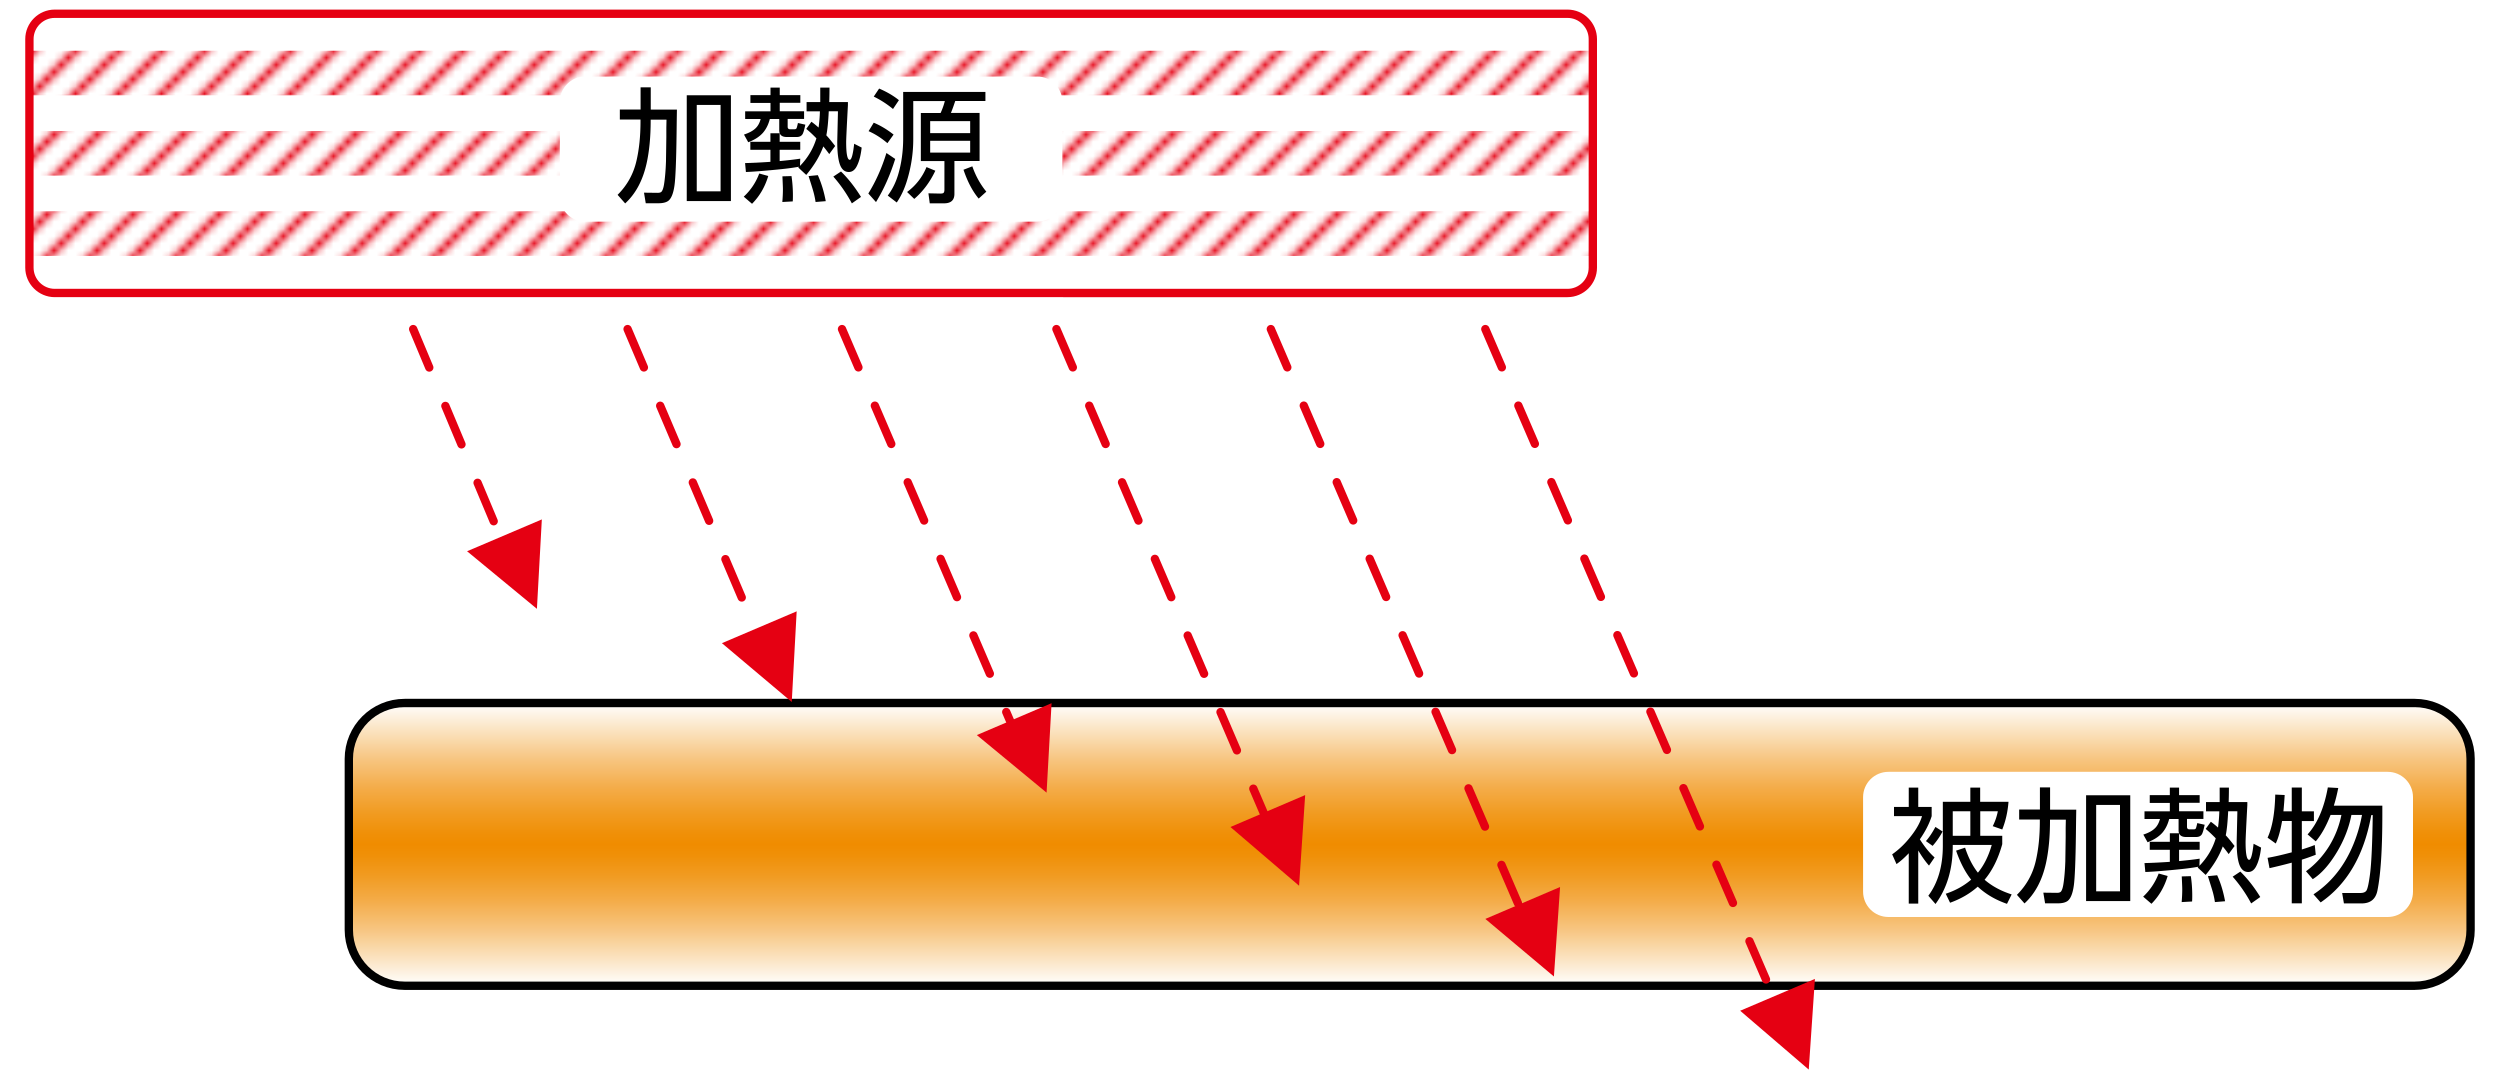 <svg xmlns="http://www.w3.org/2000/svg" xmlns:xlink="http://www.w3.org/1999/xlink" id="a" viewBox="0 0 300 130"><defs><pattern id="c" width="72" height="72" x="0" y="0" patternTransform="matrix(.86 0 0 -.86 -1074.11 -987.66)" patternUnits="userSpaceOnUse"><path d="M0 0h72v72H0z" class="g"/><g style="clip-path:url(#d)"><path d="m-7.48 61.48 17.99 18M-7.48 55.48l23.99 24M-7.48 49.48l29.99 30M-7.48 43.48l35.99 36M-7.48 37.48l41.99 42M-7.48 31.48l47.99 48M-7.48 25.48l53.99 54M-7.48 19.48l59.99 60M-7.48 13.48l65.99 66M-7.48 7.48l71.99 72M-7.48 1.48l77.99 78M-7.48-4.52l83.99 84M-1.48-4.52l77.99 78M4.51-4.52l72 72M10.51-4.52l66 66M16.51-4.52l60 60M22.51-4.52l54 54M28.51-4.52l48 48M34.51-4.52l42 42M40.51-4.52l36 36M46.51-4.52l30 30M52.51-4.52l24 24M58.51-4.52l18 18M64.51-4.52l12 12" class="h"/></g></pattern><pattern xlink:href="#c" id="e" patternTransform="matrix(.86 0 0 -.86 -1074.11 -980.15)"/><pattern xlink:href="#c" id="f" patternTransform="matrix(.86 0 0 -.86 -1074.11 -971.41)"/><linearGradient id="b" x1="169.17" x2="169.17" y1="118.29" y2="84.36" gradientUnits="userSpaceOnUse"><stop offset="0" stop-color="#fff"/><stop offset=".09" stop-color="#fbe5c5"/><stop offset=".2" stop-color="#f7c580"/><stop offset=".3" stop-color="#f4ac49"/><stop offset=".39" stop-color="#f19b21"/><stop offset=".46" stop-color="#f09008"/><stop offset=".5" stop-color="#f08c00"/><stop offset=".54" stop-color="#f09008"/><stop offset=".61" stop-color="#f19b21"/><stop offset=".7" stop-color="#f4ac49"/><stop offset=".8" stop-color="#f7c580"/><stop offset=".91" stop-color="#fbe5c5"/><stop offset="1" stop-color="#fff"/></linearGradient><clipPath id="d"><path d="M0 0h72v72H0z" class="g"/></clipPath><style>.g,.h,.i{fill:none}.h,.i{stroke:#e50012}.h{stroke-miterlimit:10}.o{fill:#fff}.h{stroke-width:.99px}.i{stroke-dasharray:5 5;stroke-linecap:round;stroke-linejoin:round}.p{fill:#e50012;fill-rule:evenodd}</style></defs><path d="M48.56 84.36h241.21c3.7 0 6.7 3 6.7 6.7v20.53c0 3.7-3 6.7-6.7 6.7H48.56c-3.7 0-6.7-3-6.7-6.7V91.06c0-3.7 3-6.7 6.7-6.7Z" style="fill:url(#b);stroke:#000;stroke-miterlimit:10"/><path d="M188.1 1.65H6.57c-1.67 0-3.04 1.37-3.04 3.04v27.43c0 1.67 1.37 3.04 3.04 3.04H188.1c1.67 0 3.04-1.37 3.04-3.04V4.69c0-1.67-1.37-3.04-3.04-3.04" style="fill:#fff;stroke-miterlimit:10;stroke:#e50012"/><path d="M3.53 6.09h187.61v5.35H3.53z" style="fill:url(#c)"/><path d="M3.53 15.72h187.61v5.35H3.53z" style="fill:url(#e)"/><path d="M3.53 25.35h187.61v5.36H3.53z" style="fill:url(#f)"/><path d="m49.58 39.49 10.61 25.32" class="i"/><path d="m56.05 66.15 8.38 6.91.59-10.73-8.97 3.82z" class="p"/><path d="m75.31 39.49 15.46 36.35" class="i"/><path d="m86.63 77.18 8.38 7.06.59-10.88-8.97 3.82z" class="p"/><path d="m101.04 39.49 20.32 47.37" class="i"/><path d="m117.22 88.21 8.37 6.91.6-10.74-8.97 3.83z" class="p"/><path d="m126.77 39.49 25.02 58.4" class="i"/><path d="m147.65 99.24 8.24 7.05.73-10.88-8.97 3.83z" class="p"/><path d="m152.5 39.49 29.88 69.42" class="i"/><path d="m178.24 110.27 8.23 6.91.74-10.74-8.97 3.83z" class="p"/><path d="m178.24 39.49 34.72 80.46" class="i"/><path d="m208.82 121.29 8.23 7.06.74-10.88-8.97 3.82z" class="p"/><path d="M226.62 92.62h59.9c1.68 0 3.04 1.36 3.04 3.04V107c0 1.68-1.36 3.04-3.04 3.04h-59.91c-1.68 0-3.04-1.36-3.04-3.04V95.66c0-1.68 1.36-3.04 3.04-3.04ZM70.22 9.18h54.22c1.68 0 3.04 1.36 3.04 3.04v11.34c0 1.68-1.36 3.04-3.04 3.04H70.22c-1.68 0-3.04-1.36-3.04-3.04V12.22c0-1.68 1.36-3.04 3.04-3.04Z" class="o"/><path d="M76.87 13.15v-2.67h1.22v2.67h3.14l-.02 1.25-.02 1.6c-.04 3.3-.13 5.38-.25 6.24-.13.95-.38 1.57-.73 1.85-.26.2-.66.3-1.19.3h-1.53l-.21-1.27 1.64.02c.23 0 .39-.05.47-.15.12-.14.22-.42.29-.85.12-.73.2-1.67.24-2.81 0-.28.02-1.25.04-2.9v-1.1l.02-.97h-1.9v.12c0 1.93-.16 3.65-.49 5.13-.46 2.06-1.32 3.65-2.57 4.8l-.91-1.03c1.15-1.14 1.9-2.5 2.26-4.06.33-1.41.49-2.99.49-4.75v-.23h-2.48v-1.2h2.48Zm5.54-1.72h5.3v12.7h-5.3v-12.7Zm4.06 1.16h-2.86v10.37h2.86V12.59ZM90.25 24.46l-1-.86c.83-.77 1.45-1.69 1.86-2.78l1.08.3c-.39 1.31-1.04 2.42-1.94 3.33Zm-.2-13.04h2.41v-.91h1.11v.91h2.47v.92h-2.47v1.01h2.92v.92h-1.97v.94c0 .2.1.3.29.3h.54c.13 0 .21-.05.25-.15.03-.08.07-.24.13-.49l.02-.11.89.2c-.1.5-.2.86-.3 1.08-.13.26-.37.4-.73.4h-1.2c-.6 0-.9-.27-.9-.81v-1.35h-1.13c-.17.67-.45 1.22-.83 1.66-.42.47-1 .84-1.76 1.13l-.51-.92c.59-.2 1.04-.43 1.35-.72.3-.27.52-.65.65-1.15h-1.86v-.92h3.04v-1.01h-2.41v-.92Zm5.96 8.48c.92-.95 1.58-2.05 1.96-3.3-.43-.44-.83-.82-1.22-1.13l.62-.86c.35.25.63.49.86.7.09-.65.14-1.3.16-1.95h-1.6v-1.11h1.64V10.51h1.11c0 .85-.02 1.43-.03 1.74h2.24v.36c-.14 2.61-.21 4.09-.21 4.42 0 1.44.14 2.15.43 2.15.21 0 .39-.64.53-1.93l.9.46c-.1.89-.28 1.62-.56 2.18-.24.5-.57.75-.98.75-.46 0-.8-.26-1.02-.77-.25-.59-.37-1.55-.37-2.89l.08-3.39v-.24h-1.1c-.06 1.29-.16 2.26-.29 2.89.27.28.62.71 1.06 1.28l-.71.97c-.3-.41-.54-.71-.71-.92-.41 1.13-1.09 2.27-2.05 3.42l-.96-.89.08-.08h-.06c-.71.13-1.66.25-2.86.36-1.45.14-2.6.23-3.44.26l-.1-1.07c.89-.02 1.9-.07 3.04-.15v-1.44h-2.41v-.96h2.41v-1.03h1.11v1.03h2.47v.96h-2.47v1.35c1.15-.11 1.98-.21 2.47-.29l-.03.84Zm-2.13 4.34c.05-.61.07-1.11.07-1.52 0-.21-.02-.73-.06-1.56l1.09-.03c.11.72.17 1.51.17 2.35 0 .18 0 .41-.02.69l-1.25.07Zm3.99 0a10 10 0 0 0-.21-1.04c-.04-.18-.22-.79-.56-1.84l-.07-.23 1.11-.11c.42.94.74 1.98.95 3.12l-1.23.1Zm4.35.16a16.8 16.8 0 0 0-2.22-3.21l.92-.61c.86.84 1.66 1.86 2.4 3.05l-1.09.77ZM107.43 19.06c-.59 1.89-1.35 3.62-2.31 5.19l-.92-1.03c.89-1.44 1.62-3.06 2.17-4.86l1.05.71Zm-2.59-4.34c.79.33 1.59.8 2.39 1.43l-.74 1.03c-.74-.63-1.5-1.11-2.26-1.44l.62-1.02Zm.66-4.09c.93.4 1.72.86 2.37 1.39l-.71 1.06c-.7-.58-1.47-1.08-2.31-1.49l.65-.97Zm12.75.4v1.09h-3.62l-.24.7c-.05.14-.14.39-.28.73h3.44v5.77h-3.02v3.94c0 .76-.41 1.14-1.24 1.14h-1.72l-.16-1.2 1.4.03c.15 0 .26-.01.34-.04.12-.04.18-.19.18-.43v-3.43h-2.83v-5.77h2.37c.21-.45.38-.93.51-1.43h-3.79v4.58c0 1.64-.24 3.27-.73 4.89-.31 1.04-.73 1.94-1.25 2.7l-1.08-.83c.54-.72.95-1.54 1.23-2.46.42-1.39.62-2.86.62-4.41v-5.57h9.86Zm-6.01 9.46c-.64 1.35-1.48 2.48-2.53 3.38l-.86-.83a6.966 6.966 0 0 0 2.33-2.99l1.07.44Zm4.18-5.95h-4.8v1.44h4.8v-1.44Zm0 2.36h-4.8v1.41h4.8V16.9Zm1.02 6.93c-.75-.9-1.35-2.06-1.82-3.46l1.06-.41c.39 1.13.95 2.15 1.68 3.04l-.92.83ZM230.19 102.06v6.37h-1.14v-6.04c-.49.52-.98.96-1.47 1.3l-.52-1.17c.84-.59 1.61-1.33 2.31-2.25.65-.84 1.07-1.62 1.27-2.33h-3.36v-1.11h1.77v-2.32h1.14v2.32h1.61v1.11c-.28.9-.76 1.83-1.42 2.78.6.94 1.19 1.66 1.77 2.17l-.67.98c-.37-.42-.74-.92-1.11-1.52-.09-.14-.15-.24-.19-.3Zm1.73-.55-.81-.58c.38-.42.76-.99 1.14-1.7l.86.55c-.33.62-.73 1.2-1.2 1.73Zm2.41-.11v.14c0 2.74-.69 5.06-2.07 6.94l-.86-.99c1.16-1.56 1.74-3.56 1.74-6v-5.27h3.3v-1.71h1.18v1.71h3.4c-.09 1.19-.34 2.3-.75 3.32l-1.14-.4c.28-.56.49-1.16.61-1.79h-2.11v2.95h2.64v1c-.48 1.74-1.19 3.17-2.12 4.27.88.76 1.96 1.35 3.25 1.76l-.56 1.13c-1.39-.48-2.56-1.17-3.51-2.06-.92.82-2.02 1.46-3.32 1.93l-.52-1.08c1.15-.38 2.17-.94 3.05-1.69-.72-.91-1.32-2.07-1.81-3.48l1.08-.36c.4 1.21.91 2.21 1.54 3 .73-.88 1.28-2 1.66-3.33h-4.67Zm0-1.1h2.11v-2.95h-2.11v2.95ZM244.79 97.16v-2.67h1.22v2.67h3.14l-.02 1.25-.02 1.6c-.04 3.3-.13 5.38-.25 6.24-.13.95-.38 1.57-.73 1.85-.26.2-.66.3-1.19.3h-1.53l-.21-1.28 1.64.02c.23 0 .38-.05.47-.15.12-.14.22-.42.29-.85.12-.73.2-1.67.24-2.81 0-.28.02-1.25.04-2.9v-1.1l.02-.97H246v.12c0 1.93-.16 3.65-.49 5.13-.46 2.06-1.32 3.65-2.57 4.8l-.91-1.03c1.15-1.14 1.9-2.5 2.26-4.06.33-1.41.49-2.99.49-4.75v-.23h-2.48v-1.2h2.48Zm5.54-1.73h5.3v12.7h-5.3v-12.7Zm4.07 1.16h-2.86v10.37h2.86V96.59ZM258.18 108.46l-1-.86c.82-.77 1.44-1.69 1.86-2.78l1.08.3c-.39 1.31-1.04 2.42-1.94 3.33Zm-.21-13.04h2.41v-.91h1.11v.91h2.47v.92h-2.47v1.01h2.92v.92h-1.97v.95c0 .2.1.3.29.3h.54c.13 0 .21-.05.25-.15.03-.08.07-.24.13-.49l.02-.11.89.2c-.1.5-.2.86-.3 1.08-.13.26-.37.39-.73.39h-1.2c-.6 0-.9-.27-.9-.8v-1.36h-1.13c-.17.67-.45 1.22-.83 1.66-.42.47-1 .84-1.76 1.13l-.51-.92c.59-.19 1.04-.43 1.35-.72.3-.27.51-.65.65-1.15h-1.86v-.92h3.04v-1.01h-2.41v-.92Zm5.96 8.48c.92-.95 1.58-2.05 1.96-3.3-.43-.44-.83-.82-1.21-1.13l.62-.86c.35.25.63.49.86.7.09-.65.14-1.3.16-1.95h-1.6v-1.11h1.64V94.51h1.11c0 .85-.02 1.43-.03 1.74h2.24v.36c-.14 2.61-.21 4.09-.21 4.42 0 1.44.14 2.15.43 2.15.21 0 .39-.64.53-1.93l.9.46c-.1.89-.28 1.62-.56 2.18-.24.5-.57.75-.98.75-.46 0-.8-.26-1.02-.77-.25-.59-.37-1.55-.37-2.89l.08-3.39v-.24h-1.1c-.06 1.29-.16 2.26-.29 2.89.27.28.62.71 1.06 1.28l-.71.97c-.3-.41-.54-.71-.71-.92-.41 1.13-1.09 2.27-2.05 3.42l-.96-.89.08-.08h-.06c-.71.13-1.66.25-2.86.36-1.45.14-2.6.23-3.44.26l-.1-1.07c.89-.02 1.9-.07 3.04-.15v-1.44h-2.41v-.96h2.41v-1.03h1.11v1.03h2.47v.96h-2.47v1.35c1.15-.11 1.97-.21 2.47-.29l-.03.84Zm-2.13 4.35c.05-.61.07-1.11.07-1.52 0-.21-.02-.73-.06-1.56l1.09-.03c.11.72.17 1.51.17 2.35 0 .18 0 .41-.02.69l-1.25.07Zm3.99 0a10 10 0 0 0-.21-1.04c-.04-.18-.23-.79-.56-1.84l-.07-.23 1.11-.11c.43.94.74 1.98.95 3.12l-1.23.1Zm4.35.16a16.8 16.8 0 0 0-2.22-3.21l.92-.61c.86.84 1.66 1.86 2.39 3.05l-1.09.77ZM274 97.36h1.01V94.5h1.21v2.86h1.45v1.17h-1.45v3.41c.59-.19 1.11-.36 1.55-.54l.12 1.17c-.59.23-1.15.43-1.67.59v5.24h-1.21v-4.88a68 68 0 0 1-2.67.66l-.23-1.24c.72-.12 1.69-.34 2.9-.66v-3.76h-1.16c-.2 1.16-.45 2.06-.76 2.7l-.98-.7c.57-1.24.87-2.97.92-5.17l1.13.05c-.03.58-.08 1.23-.15 1.96Zm10.56.43c-.01.06-.03.14-.05.25-.88 4.67-2.89 8.09-6.03 10.25l-.86-.97c2.42-1.59 4.16-3.97 5.21-7.14.25-.74.45-1.54.61-2.39h-1.27c-.29 1.52-.87 3-1.72 4.43-.92 1.54-1.89 2.63-2.92 3.28l-.81-.95c1.1-.8 2.03-1.81 2.79-3.03.7-1.15 1.19-2.39 1.46-3.73h-1.3c-.52 1.33-1.11 2.39-1.78 3.17l-.98-.83c1.18-1.3 1.99-3.18 2.43-5.64l1.25.07c-.14.71-.31 1.42-.53 2.12h5.82v1.14c0 4.12-.2 7.14-.59 9.05-.21 1.03-.84 1.54-1.9 1.54h-2.12l-.21-1.25h2.1c.44.01.72-.1.84-.34.14-.27.28-.96.42-2.07.16-1.32.26-3.64.31-6.94h-.17Z"/></svg>